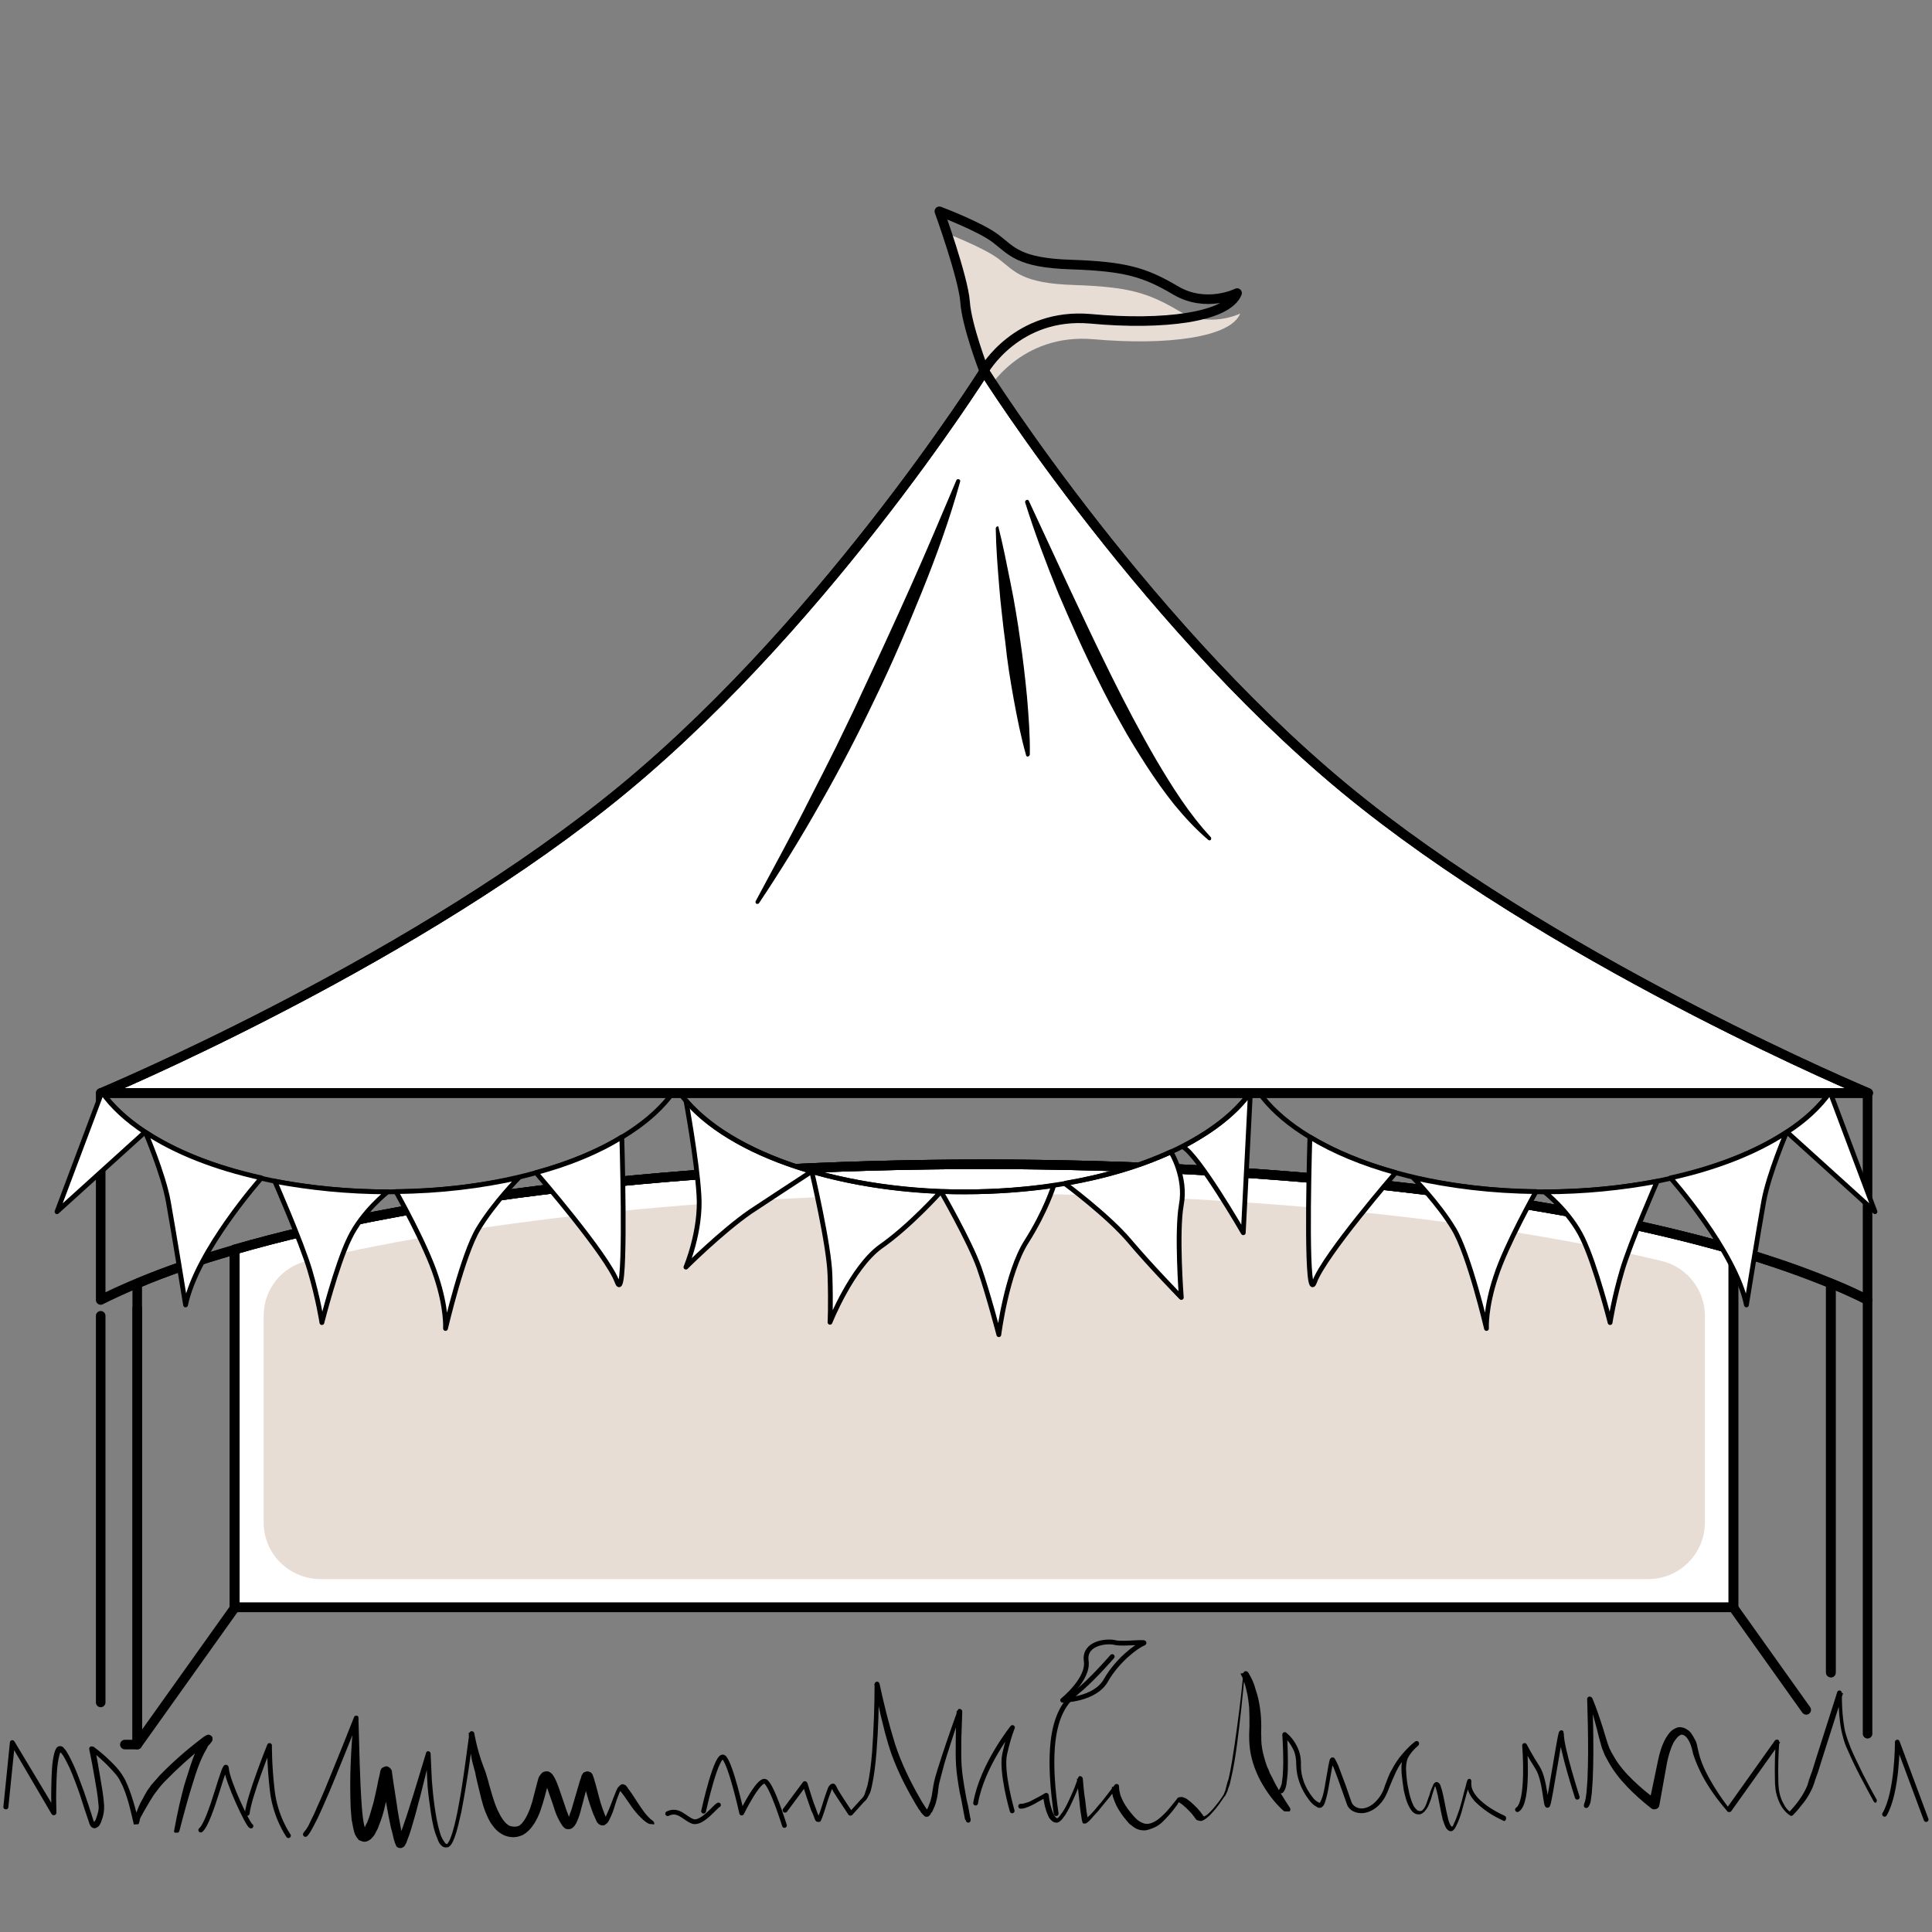 <?xml version="1.0" encoding="utf-8"?>
<!-- Generator: Adobe Illustrator 24.1.3, SVG Export Plug-In . SVG Version: 6.00 Build 0)  -->
<svg version="1.1" id="Layer_1" xmlns="http://www.w3.org/2000/svg" xmlns:xlink="http://www.w3.org/1999/xlink" x="0px" y="0px"
	 viewBox="0 0 623.6 623.6" style="enable-background:new 0 0 623.6 623.6;" xml:space="preserve">
<rect x="0" y="0" width="623.6" height="623.6" fill="#808080" stroke="none"/>
<style type="text/css">
	.st0{fill:#E8DDD4;}
	.st1{fill:#FFFFFF;stroke:#000000;stroke-width:3.086;stroke-linecap:round;stroke-linejoin:round;stroke-miterlimit:10;}
	.st2{fill:none;stroke:#000000;stroke-width:3.086;stroke-linecap:round;stroke-linejoin:round;stroke-miterlimit:10;}
	.st3{fill:none;stroke:#000000;stroke-width:1.543;stroke-linecap:round;stroke-linejoin:round;stroke-miterlimit:10;}
	.st4{fill:#FFFFFF;stroke:#000000;stroke-width:1.543;stroke-linecap:round;stroke-linejoin:round;stroke-miterlimit:10;}
</style>
<path class="st0" d="M400.3,101.2c0,0-10,5-19.9-0.9c-10-5.9-16.3-7.7-33.5-8.3c-17.2-0.5-19.4-4.5-24.4-8.3
	c-5-3.9-18.3-8.9-18.3-8.9s7.7,21.3,8.3,29.2c0.5,7.7,6.1,22.2,6.1,22.2s10.6-18.8,34.4-16.7C376.7,111.6,397.3,108.9,400.3,101.2z"
	/>
<path class="st1" d="M440.3,259.6c-68.8-54.3-122.6-139.8-122.6-139.8s-53.8,85.5-122.6,139.8c-67.7,53.6-162.5,93.2-162.5,93.2
	h285.2H603C602.8,352.7,508,313.1,440.3,259.6z"/>
<path class="st1" d="M317.6,375.8c-96.9,0-183.7,10.7-241.9,27.5v115.5h483.8V403.4C501.4,386.6,414.6,375.8,317.6,375.8z"/>
<path class="st0" d="M85.1,491.4v-66.7c0-8.5,5.8-15.8,14-17.7c58.2-13.8,136.3-21.7,218.6-21.7s160.4,7.8,218.6,21.7
	c8.3,2,14,9.4,14,17.7v66.7c0,10.1-8.2,18.3-18.3,18.3H103.4C93.2,509.6,85.1,501.5,85.1,491.4z"/>
<path class="st2" d="M440.3,259.6c-68.8-54.3-122.6-139.8-122.6-139.8s-53.8,85.5-122.6,139.8c-67.7,53.6-162.5,93.2-162.5,93.2
	h285.2H603C602.8,352.7,508,313.1,440.3,259.6z"/>
<g>
	<path d="M309.9,155.5c-3.4,12.2-7.7,24.1-12.4,35.7c-4.7,11.6-9.7,23.3-15.2,34.6c-5.4,11.3-11.2,22.5-17.5,33.5
		c-6.2,11-12.8,21.7-19.8,32.2c-0.2,0.3-0.5,0.3-0.9,0.2c-0.2-0.2-0.3-0.5-0.2-0.8l0,0c5.9-11.1,12-22.1,17.6-33.3
		c2.9-5.6,5.7-11.2,8.5-16.8c1.4-2.8,2.7-5.7,4.1-8.5c1.4-2.8,2.7-5.7,4-8.5c5.3-11.3,10.6-22.8,15.7-34.2c5.1-11.4,10-23,14.9-34.6
		l0,0c0.1-0.3,0.5-0.4,0.8-0.3C309.9,154.8,310,155.2,309.9,155.5z"/>
</g>
<g>
	<path d="M322.3,170.2c1.5,6,2.7,12.1,3.9,18.1l0.9,4.6l0.8,4.6c0.5,3,1,6.1,1.4,9.1c0.9,6.1,1.6,12.2,2.2,18.4
		c0.5,6.1,1,12.3,0.9,18.5c0,0.3-0.3,0.7-0.7,0.7c-0.3,0-0.5-0.2-0.5-0.4c-1.7-6-2.9-12.1-4-18.1c-1.1-6.1-2.1-12.2-2.7-18.3
		c-0.4-3-0.8-6.1-1.1-9.1l-0.5-4.6l-0.4-4.6c-0.5-6.1-1-12.3-1.1-18.5c0-0.3,0.2-0.7,0.7-0.7C322,169.6,322.2,169.8,322.3,170.2z"/>
</g>
<g>
	<path d="M332.1,161.7l13.1,28.2c4.4,9.4,8.8,18.7,13.4,28c4.6,9.3,9.4,18.4,14.5,27.2c5.2,8.8,10.7,17.6,17.7,25.1l0,0
		c0.2,0.2,0.2,0.7,0,0.9c-0.2,0.2-0.5,0.2-0.8,0c-4-3.4-7.6-7.3-10.9-11.3c-3.3-4.1-6.3-8.4-9.1-12.7c-2.8-4.4-5.6-8.8-8.1-13.4
		c-2.6-4.6-5-9.1-7.3-13.8c-4.7-9.3-8.9-18.8-13-28.4c-3.9-9.6-7.6-19.4-10.7-29.3c-0.1-0.3,0.1-0.7,0.4-0.8
		C331.6,161.2,332,161.4,332.1,161.7L332.1,161.7z"/>
</g>
<path class="st2" d="M317.6,375.8c125.3,0,233.6,17.9,285.2,43.8v-66.8H32.5v66.8C84,393.7,192.3,375.8,317.6,375.8z"/>
<path class="st2" d="M317.6,375.8c-96.9,0-183.7,10.7-241.9,27.5v115.5h483.8V403.4C501.4,386.6,414.6,375.8,317.6,375.8z"/>
<path class="st2" d="M44.3,414.3v148.8l31.5-44.2V403.4C64.1,406.7,53.6,410.3,44.3,414.3z"/>
<polyline class="st2" points="40.3,563.1 44.3,563.1 44.3,422.3 "/>
<line class="st2" x1="32.5" y1="424.7" x2="32.5" y2="549.5"/>
<path class="st2" d="M591,539.9V414.3c-9.3-3.8-19.7-7.5-31.5-10.9v115.5l23.5,33"/>
<path class="st2" d="M602.8,559.6v-140c-3.7-1.9-7.6-3.7-11.9-5.4v125.6"/>
<path class="st3" d="M621.7,587.3l-9.3-25c0,0,0.1,16.1-4.1,23.3"/>
<g>
	<path d="M604.8,581.5c-1.5-2.7-2.9-5.4-4.4-8.2c-1.4-2.7-2.8-5.6-4-8.4c-0.7-1.4-1.2-2.9-1.6-4.5c-0.4-1.5-0.7-3-0.9-4.7
		c-0.4-3.2-0.5-6.2-0.5-9.4l0,0l1.5,0.2l-6.5,20.4l-1.6,5.1l-0.9,2.5l-0.4,1.3c-0.2,0.4-0.3,0.9-0.5,1.3c-0.8,1.7-1.7,3.3-2.8,4.7
		s-2.2,2.8-3.5,4.1l0,0l0,0c-0.2,0.2-0.7,0.3-0.9,0.1c-2.1-1.4-3.2-3.4-3.9-5.3c-0.8-2.1-1-4.2-1-6.3c-0.1-4.1,0-8.4,0.3-12.5l0,0
		l1.4,0.5l-15.8,22.2l0,0c-0.2,0.3-0.8,0.4-1.1,0.2l-0.1-0.1c-3.2-3.7-6-7.5-8.3-11.9c-1.1-2.2-2.1-4.4-2.8-6.7l-0.4-1.7
		c-0.2-0.5-0.3-1.1-0.5-1.5c-0.4-1-1-2-1.6-2.5c-0.7-0.5-1.2-0.7-1.9-0.2c-0.7,0.4-1.3,1.3-1.9,2.2c-1,2-1.6,4.1-2.1,6.4l-2.5,13.9
		l0,0l0,0c-0.1,0.9-1,1.4-1.9,1.3c-0.2,0-0.4-0.1-0.7-0.3c-2.8-2.2-5.4-4.5-7.8-7c-2.4-2.5-4.6-5.3-6.3-8.5
		c-0.4-0.8-0.9-1.5-1.2-2.4c-0.2-0.4-0.3-0.9-0.5-1.2l-0.4-1.3c-0.5-1.7-0.9-3.3-1.3-5c-0.9-3.3-1.7-6.6-2.9-9.7l0,0l1.4-0.3
		c0.2,5.8,0.3,11.5,0.3,17.3c0,2.9-0.1,5.8-0.2,8.7c-0.1,1.4-0.2,2.9-0.3,4.4c-0.1,0.8-0.2,1.4-0.3,2.2c-0.1,0.8-0.2,1.4-0.8,2.3
		c-0.2,0.3-0.7,0.5-1.1,0.3c-0.3-0.2-0.5-0.7-0.3-1.1l0,0v-0.1c0.2-0.4,0.4-1.1,0.5-1.7c0.1-0.7,0.2-1.4,0.3-2.1
		c0.1-1.4,0.2-2.8,0.3-4.2c0.1-2.8,0.2-5.8,0.2-8.6c0-5.8-0.1-11.5-0.3-17.3c0-0.4,0.3-0.8,0.8-0.8c0.3,0,0.5,0.2,0.8,0.4l0,0
		c1.4,3.3,2.4,6.4,3.5,9.8c0.5,1.6,1,3.4,1.5,4.9l0.4,1.1c0.1,0.3,0.3,0.8,0.5,1.1c0.3,0.8,0.8,1.4,1.2,2.2c1.6,2.8,3.8,5.3,6.2,7.6
		c2.4,2.3,5,4.5,7.6,6.3l-2.5,1l0,0l2.9-13.9c0.5-2.4,1.2-4.8,2.5-7.1c0.7-1.1,1.4-2.3,2.8-3c0.7-0.4,1.6-0.7,2.5-0.4
		c0.9,0.1,1.6,0.7,2.2,1.1c1.1,1.1,1.6,2.3,2.2,3.4c0.2,0.5,0.4,1.2,0.5,1.9l0.4,1.7c0.5,2.2,1.4,4.4,2.4,6.4
		c2.1,4.1,4.7,8.1,7.6,11.8l-1.2,0.1l0,0l15.8-22.2c0.2-0.3,0.8-0.4,1.1-0.2c0.2,0.2,0.3,0.4,0.3,0.7l0,0c-0.3,4-0.4,8.3-0.3,12.3
		c0,2.1,0.2,4,0.9,5.9c0.3,0.9,0.8,1.7,1.3,2.6c0.5,0.8,1.2,1.5,2,2l-1,0.1l0,0c2.4-2.5,4.6-5.3,6-8.5c0.2-0.4,0.3-0.8,0.4-1.2
		l0.4-1.3l0.9-2.5l1.6-5.1l6.5-20.4c0.1-0.4,0.5-0.7,1-0.5c0.3,0.1,0.5,0.4,0.5,0.8l0,0c0,3,0.1,6.1,0.5,9.1c0.2,1.5,0.4,3,0.9,4.5
		c0.4,1.4,1,2.8,1.5,4.2c1.2,2.8,2.6,5.6,3.9,8.3c1.4,2.7,2.8,5.4,4.4,8.2l0,0c0.2,0.3,0.1,0.9-0.3,1.1
		C605.6,582,605,581.8,604.8,581.5z"/>
</g>
<path class="st3" d="M509.1,580.1c0,0-5.2-16.2-5.1-20.4c0.1-4.1-3.7,21.6-4.4,22.9c-0.7,1.3-0.8-8.1-3.3-12
	c-2.5-3.9-4.2-7.2-4.2-7.2s1.5,18.4-2.3,20.7"/>
<g>
	<path d="M485.3,587.7c-1.7-0.8-3.3-1.6-4.9-2.7c-1.5-1-3-2.2-4.4-3.6c-1.2-1.4-2.4-3.2-2.4-5.3c0-0.2,0-0.4,0-0.7v-0.1l0,0
		c0,0,0,0,0,0.1l0,0c0,0,0.1,0.1,0.2,0.1c0.2,0.1,0.3,0.1,0.5,0.1c0.2-0.1,0.1-0.1,0.2-0.1c0,0,0.1-0.1,0-0.1l0,0
		c-0.1,0.3-0.3,0.8-0.4,1.2l-0.8,2.6c-0.4,1.7-1,3.5-1.4,5.2c-0.5,1.7-1.1,3.5-2,5.2c-0.1,0.2-0.2,0.4-0.4,0.7
		c-0.2,0.2-0.3,0.4-0.8,0.7c-0.4,0.2-0.9,0-1.2-0.2s-0.4-0.4-0.7-0.7c-0.5-0.9-0.8-1.9-1.1-2.7c-0.4-1.7-0.8-3.6-1.1-5.3
		c-0.3-1.7-0.7-3.6-1.2-5.2c-0.1-0.2-0.1-0.3-0.2-0.4v-0.1l0,0c0,0,0.1,0,0.2,0c0,0-0.1,0.1-0.2,0.2c-0.1,0.1-0.2,0.3-0.2,0.5
		c-0.3,0.8-0.5,1.6-0.8,2.5c-0.2,0.9-0.5,1.7-0.9,2.6c-0.3,0.9-0.8,1.7-1.5,2.5c-0.3,0.3-0.9,0.8-1.4,0.9c-0.5,0.1-1.2,0-1.6-0.2
		c-1-0.5-1.5-1.4-2-2.3c-0.9-1.7-1.3-3.5-1.7-5.3c-0.3-1.9-0.5-3.6-0.7-5.4c0-0.9-0.1-1.9,0-2.8c0-0.4,0.1-1,0.2-1.4
		c0.1-0.5,0.3-1,0.5-1.4c0.9-1.7,2.1-3.2,3.5-4.5l0,0l0.9,1.2c-1.4,1-2.7,2.4-3.9,3.8c-1.2,1.4-2.2,2.9-3,4.6s-1.5,3.4-2.2,5.1
		c-0.7,1.9-1.5,3.7-2.9,5.2c-1.3,1.5-3.2,2.7-5.3,3c-1.1,0.1-2.2,0-3.3-0.5c-1-0.5-1.9-1.4-2.2-2.5c-1.3-3.6-2.5-7.2-3.9-10.8
		c-0.3-0.9-0.8-1.7-1.1-2.5c0-0.1-0.1-0.2-0.1-0.2l-0.1-0.1c0.1,0.1,0.1,0.1,0.3,0.2c0.2,0.1,0.5,0,0.5-0.1c0.2-0.1,0.1-0.1,0.1-0.1
		v0.1c0,0.1-0.1,0.2-0.1,0.3c-0.1,0.4-0.2,0.9-0.3,1.3l-1,5.7c-0.3,1.9-0.7,3.8-1.3,5.7c-0.2,0.4-0.3,1-0.9,1.5
		c-0.1,0.1-0.3,0.3-0.7,0.3c-0.1,0-0.3,0-0.4,0c-0.2,0-0.2,0-0.3-0.1c-0.1,0-0.3-0.1-0.4-0.2l-0.3-0.2c-1-0.5-1.6-1.3-2.3-2.2
		c-2.4-3.2-3.9-7-4-11c0-1.9-0.2-3.6-1-5.2s-1.9-3.2-3.2-4.2l1.2-0.7c0.2,3,0.3,6.2,0.3,9.3c0,1.5,0,3-0.2,4.7
		c-0.1,0.8-0.2,1.5-0.3,2.4c-0.2,0.8-0.3,1.6-1.1,2.5c-0.3,0.3-0.8,0.3-1.1,0.1c-0.3-0.3-0.3-0.8-0.1-1.1l0,0l0.1-0.1
		c0.2-0.3,0.5-1,0.7-1.7c0.1-0.7,0.2-1.4,0.3-2.2c0.1-1.5,0.2-3,0.2-4.6c0-3-0.1-6.1-0.3-9.1l0,0c0-0.4,0.3-0.8,0.7-0.8
		c0.2,0,0.4,0,0.5,0.1c1.6,1.3,2.8,2.9,3.7,4.8c0.9,1.9,1.2,3.9,1.1,5.9c0,3.6,1.4,7.2,3.7,10.1c0.5,0.7,1.2,1.4,1.9,1.7l0.2,0.1
		l0.2,0.1h0.1H426c-0.1,0-0.1,0,0,0c0.1-0.1,0.3-0.5,0.5-1c0.7-1.6,1-3.6,1.3-5.4l1-5.7c0.1-0.4,0.2-1,0.3-1.4
		c0-0.1,0.1-0.2,0.1-0.4c0-0.1,0.1-0.1,0.1-0.2c0.1-0.1,0.1-0.2,0.3-0.4c0.1-0.1,0.5-0.2,0.8-0.1c0.3,0.1,0.3,0.2,0.4,0.3l0.1,0.2
		c0.1,0.1,0.1,0.2,0.2,0.3c0.4,0.9,0.9,1.7,1.2,2.7c1.4,3.6,2.7,7.2,3.9,10.8c0.5,1.5,2.2,2.3,3.8,2.1c1.6-0.2,3.2-1.2,4.4-2.6
		c1.2-1.3,2.1-2.9,2.6-4.7c0.7-1.7,1.3-3.7,2.3-5.3c0.9-1.7,2-3.4,3.3-4.9c1.3-1.5,2.6-2.9,4.2-4.1c0.3-0.2,0.9-0.2,1.1,0.2
		c0.2,0.3,0.2,0.8-0.1,1.1l0,0l0,0c-1.3,1.1-2.5,2.4-3.3,3.9c-0.2,0.3-0.3,0.8-0.4,1.1c-0.1,0.3-0.1,0.8-0.2,1.2
		c-0.1,0.9-0.1,1.7,0,2.6c0.1,1.7,0.3,3.6,0.7,5.3c0.3,1.7,0.8,3.5,1.5,5c0.3,0.8,0.9,1.4,1.5,1.9c0.7,0.3,1.3,0.2,1.7-0.3
		c0.5-0.5,0.9-1.3,1.2-2.2c0.3-0.8,0.5-1.6,0.9-2.5c0.2-0.9,0.5-1.7,0.9-2.6c0.1-0.2,0.2-0.4,0.3-0.7c0.1-0.2,0.2-0.5,0.7-0.8
		c0.1-0.1,0.3-0.1,0.4-0.1c0.1,0,0.3,0,0.4,0.1c0.1,0.1,0.2,0.1,0.3,0.2c0.1,0.1,0.1,0.1,0.2,0.2c0.2,0.2,0.3,0.5,0.4,0.8
		c0.7,1.9,0.9,3.6,1.3,5.3c0.3,1.7,0.7,3.6,1.1,5.2c0.2,0.9,0.5,1.7,0.9,2.3c0.1,0.1,0.2,0.2,0.3,0.3c0.1,0,0.1,0,0.1,0
		c0.1,0,0.4-0.4,0.5-0.8c0.8-1.5,1.3-3.3,1.9-4.9c0.5-1.7,1-3.5,1.4-5.2l0.7-2.6c0.1-0.4,0.2-0.9,0.4-1.4c0-0.1,0.1-0.1,0.1-0.2
		c0,0,0-0.1,0.1-0.1c0.1-0.1,0-0.1,0.3-0.2c0.2-0.1,0.4,0,0.5,0.1c0.1,0,0.2,0.1,0.2,0.2v0.1c0.1,0.1,0.1,0.2,0.1,0.2
		c0,0.1,0,0.1,0,0.1c0,0.1,0,0.1,0,0.2c0,0.2,0,0.5,0,0.8c0,1.6,0.9,3,2.1,4.4c2.4,2.5,5.6,4.4,8.7,5.8l0,0c0.4,0.2,0.5,0.7,0.4,1
		C486,587.7,485.6,587.9,485.3,587.7L485.3,587.7z"/>
</g>
<g>
	<path d="M414.3,584.5c-3-2.7-5.4-6-7.4-9.6c-1.9-3.6-3.3-7.6-3.6-11.8c-0.1-1.1-0.1-2.1-0.1-3.2c0-1.1,0.1-2,0.1-2.9
		c0-2,0-3.8-0.1-5.8c-0.2-2-0.4-3.8-0.9-5.7c-0.4-1.9-1-3.7-1.9-5.3l1.4-0.3l0,0c-0.7,7.6-1.5,15.4-2.5,23c-0.5,3.8-1.1,7.6-2,11.4
		c-0.2,1-0.4,1.9-0.8,2.8c-0.2,0.4-0.2,1-0.5,1.4c-0.2,0.4-0.4,1.1-0.8,1.4c-1.1,1.6-2.2,3.3-3.5,4.7c-0.7,0.8-1.3,1.5-2.2,2.2
		c-0.4,0.3-0.9,0.7-1.6,0.9c-0.2,0.1-0.4,0.1-0.7,0c-0.2,0-0.5-0.1-0.8-0.2c-0.4-0.2-0.8-0.8-0.8-0.9c-1-1.4-2.4-2.8-3.7-3.9
		c-0.3-0.3-0.7-0.5-1.1-0.8c-0.2-0.1-0.3-0.2-0.4-0.2c-0.1-0.1-0.2,0,0-0.1c0.1,0,0.2-0.1,0.2-0.1l-0.2,0.3l-0.4,0.7l-0.9,1.2
		c-1.2,1.6-2.5,3-4,4.5c-0.8,0.7-1.6,1.3-2.6,1.7c-1,0.4-2.1,0.9-3.2,0.9c-1.2,0-2.3-0.3-3.3-1c-0.4-0.3-0.9-0.7-1.3-1
		c-0.4-0.3-0.7-0.8-1-1.1c-1.3-1.5-2.5-3.2-3.4-5c-0.4-0.9-0.8-1.9-1.1-2.8c-0.2-1-0.4-2-0.3-3.2l0,0l1.4,0.5
		c-1.4,2-2.9,3.8-4.5,5.7c-0.8,1-1.5,1.9-2.3,2.7c-0.9,0.9-1.5,1.9-2.6,2.7c-0.1,0.1-0.2,0.1-0.3,0.2c-0.1,0-0.2,0.1-0.5,0.1
		c-0.1,0-0.2,0-0.3,0s-0.2-0.1-0.3-0.2c-0.1-0.1-0.1-0.1-0.1-0.2v-0.1c-0.1-0.1-0.1-0.2-0.1-0.3c-0.1-0.3-0.2-0.7-0.2-1
		c-0.1-0.7-0.2-1.2-0.3-1.9c-0.2-1.2-0.3-2.4-0.4-3.6c-0.3-2.4-0.5-4.8-0.8-7.2l1.5,0.2c-0.8,2-1.5,3.9-2.4,5.9
		c-0.9,2-1.7,3.8-2.9,5.7c-0.3,0.4-0.7,0.9-1,1.3c-0.4,0.4-0.8,1-1.7,1.1c-1.1,0-1.5-0.5-2-1s-0.7-1-0.9-1.5
		c-0.9-2.1-1.3-4.1-1.5-6.3l1.2,0.5c-1.3,0.8-2.6,1.4-3.9,2.2c-0.7,0.3-1.3,0.7-2.1,1c-0.3,0.1-0.8,0.3-1.1,0.4
		c-0.4,0.1-0.8,0.2-1.4,0.2c-0.4,0-0.8-0.4-0.7-0.9c0-0.4,0.3-0.7,0.8-0.7h0.2c0.1,0,0.4,0,0.8-0.1c0.3-0.1,0.7-0.2,1-0.3
		c0.7-0.2,1.3-0.5,2-0.9c1.3-0.7,2.6-1.3,3.8-2.1c0.3-0.2,0.9-0.1,1.1,0.3c0,0.1,0.1,0.2,0.1,0.3l0,0c0.2,2,0.7,4,1.4,5.8
		c0.2,0.4,0.4,0.9,0.7,1.2c0.1,0.2,0.3,0.2,0.4,0.4c0.1,0,0.3,0.1,0.2,0.1c0.1,0,0.4-0.2,0.8-0.7c0.3-0.3,0.5-0.8,0.9-1.2
		c1.1-1.6,2-3.6,2.8-5.4c0.9-1.9,1.6-3.8,2.3-5.8c0.1-0.4,0.5-0.7,1-0.4c0.3,0.1,0.4,0.3,0.5,0.7c0.2,2.4,0.4,4.8,0.8,7.1
		c0.1,1.2,0.3,2.4,0.4,3.5c0.1,0.5,0.2,1.2,0.3,1.7c0,0.3,0.1,0.5,0.2,0.8l0,0l0,0c0,0,0,0-0.1-0.1c-0.1-0.1-0.1-0.1-0.2-0.1
		c-0.1,0-0.2,0-0.2,0c-0.2,0-0.1,0-0.1,0l0.1-0.1c0.8-0.7,1.6-1.5,2.4-2.4c0.8-0.9,1.5-1.9,2.3-2.7c1.5-1.9,2.9-3.7,4.4-5.7
		c0.2-0.3,0.8-0.4,1.1-0.1c0.2,0.1,0.3,0.3,0.3,0.7v0.1l0,0c0,0.8,0.2,1.7,0.4,2.5c0.3,0.9,0.7,1.7,1.1,2.5c0.9,1.6,2,3,3.3,4.5
		c0.7,0.7,1.2,1.3,2,1.7c0.7,0.4,1.4,0.7,2.2,0.7c1.5,0,3.2-1,4.5-2.2c1.4-1.2,2.6-2.6,3.7-4l0.9-1.1l0.4-0.5l0.2-0.3
		c0.1-0.2,0.4-0.5,0.8-0.5c0.7-0.2,1.1,0,1.4,0.1c0.3,0.1,0.5,0.2,0.9,0.4c0.4,0.3,0.9,0.7,1.3,1c1.5,1.3,2.9,2.7,4.1,4.5
		c0.2,0.3,0.2,0.2,0.1,0.2h-0.1c0,0,0,0,0.1,0c0.2,0,0.5-0.2,0.9-0.4c0.7-0.5,1.3-1.2,2-1.9c1.2-1.4,2.4-2.9,3.4-4.5l0.2-0.3
		l0.1-0.3l0.2-0.5c0.2-0.3,0.3-0.9,0.4-1.3c0.3-0.9,0.4-1.9,0.8-2.7c0.9-3.7,1.4-7.5,2-11.3c1.1-7.6,2.1-15.2,2.8-22.9l0,0
		c0-0.4,0.3-0.8,0.8-0.8c0.2,0,0.4,0.1,0.7,0.3l0,0c1.2,1.9,2,3.7,2.5,5.7c0.7,2,1.1,3.9,1.4,6c0.3,2,0.4,4,0.4,6.1
		c0,1-0.1,2.1,0,2.9c0,0.9,0,1.9,0.1,2.7c0.2,1.9,0.7,3.7,1.2,5.4c0.3,0.9,0.5,1.7,1,2.6l0.5,1.3l0.7,1.3c1.6,3.4,3.7,6.7,5.8,9.9
		l0,0c0.2,0.3,0.1,0.9-0.2,1.1C414.9,584.7,414.5,584.7,414.3,584.5z"/>
</g>
<path class="st3" d="M326.7,584.5c0,0-3.7-12.7-2.4-18.4c1.3-5.8,2.5-8.5,2.5-8.5s-9.8,12.2-11.9,24.4"/>
<g>
	<path d="M311.5,587.3l-0.4-2l-0.4-2.2c-0.3-1.4-0.5-2.9-0.9-4.4c-0.5-2.9-1-5.9-1.2-8.8c-0.2-3-0.1-5.9-0.1-8.9
		c0-2.9,0.1-5.9,0.3-8.8l1.5,0.3l0,0c-1.1,3.2-2.2,6.3-3.2,9.5c-1,3.2-2.1,6.3-2.9,9.6c-0.4,1.6-0.9,3.2-1.2,4.8
		c-0.1,0.8-0.2,1.6-0.3,2.5s-0.3,1.7-0.5,2.5c-0.2,0.9-0.5,1.6-0.9,2.5c-0.2,0.4-0.3,0.9-0.7,1.2c-0.1,0.2-0.2,0.4-0.4,0.7
		c0,0-0.1,0.1-0.2,0.2c-0.1,0.1-0.1,0.1-0.2,0.2c-0.1,0-0.1,0.1-0.2,0.1c-0.1,0,0,0.1-0.4,0.1c-0.1,0-0.3,0-0.4,0
		c-0.1,0-0.2-0.1-0.2-0.1l-0.2-0.1c-0.3-0.3-0.4-0.4-0.7-0.7c-0.1-0.2-0.3-0.3-0.4-0.5c-0.2-0.3-0.5-0.8-0.8-1.1
		c-0.4-0.8-0.9-1.4-1.3-2.2c-1.7-2.9-3.3-5.9-4.7-8.9c-1.4-3-2.7-6.2-3.7-9.5c-1.9-6.4-3.4-13.1-4.6-19.7l0,0l1.5-0.1
		c0,7.4-0.2,14.7-0.8,22.1c-0.3,3.7-0.7,7.4-1.5,11c-0.2,0.9-0.4,1.9-0.9,2.7c-0.2,0.4-0.4,0.9-0.7,1.3c-0.3,0.5-0.7,0.8-1,1.1
		l-3.7,4.1c-0.3,0.3-0.8,0.3-1.1,0.1l-0.1-0.1c-1.6-2.5-3.3-4.9-4.9-7.5l-0.5-1l-0.1-0.2c0-0.1-0.1-0.2-0.1-0.2l0,0l0.1,0.1
		c0,0,0.1,0.1,0.2,0.1c0.1,0,0.1,0,0.2,0c0.1-0.1,0,0-0.1,0.1s-0.1,0.2-0.2,0.4c-0.1,0.3-0.3,0.7-0.4,1c-0.5,1.3-1,2.7-1.4,4.1
		c-0.4,1.4-0.9,2.8-1.4,4.2c-0.1,0.2-0.2,0.3-0.3,0.7c0,0.1-0.1,0.1-0.1,0.2l-0.1,0.1c0,0-0.1,0.1-0.2,0.1c-0.2,0.1-0.5,0.1-0.9,0
		c-0.1,0-0.1-0.1-0.2-0.1c-0.1,0,0,0-0.1-0.1l-0.1-0.1c-0.1-0.1-0.2-0.2-0.2-0.3l-0.1-0.3c-0.1-0.2-0.2-0.3-0.2-0.5
		c-0.3-0.8-0.5-1.4-0.9-2.1c-1-2.8-2-5.7-2.8-8.5l1.3,0.2l-6.4,8.6c-0.2,0.3-0.8,0.4-1.1,0.1c-0.3-0.3-0.4-0.8-0.1-1.1l6.4-8.6
		c0.2-0.3,0.8-0.4,1.1-0.1c0.1,0.1,0.2,0.2,0.3,0.4c0.9,2.8,1.7,5.7,2.8,8.4c0.2,0.7,0.5,1.4,0.8,2.1c0.1,0.2,0.1,0.3,0.2,0.4
		l0.1,0.2c0,0.1,0,0.1,0.1,0.1l0,0l0,0l-0.1-0.1c-0.2-0.1-0.4-0.1-0.5,0c-0.1,0.1-0.1,0.1-0.1,0.1l0,0l0,0c0-0.1,0.1-0.2,0.2-0.3
		c0.5-1.3,1-2.7,1.4-4.1c0.4-1.4,0.9-2.8,1.4-4.2c0.1-0.3,0.3-0.8,0.4-1.1c0.1-0.2,0.2-0.3,0.3-0.5c0.2-0.2,0.2-0.4,0.8-0.7
		c0.2-0.1,0.8-0.1,0.9,0c0.1,0.1,0.2,0.2,0.3,0.2l0.1,0.2c0.1,0.2,0.1,0.2,0.2,0.3l0.1,0.2l0.5,1c1.5,2.5,3.2,5,4.8,7.4l-1.2-0.1
		l3.7-4.1c0.3-0.3,0.7-0.7,0.9-1c0.2-0.3,0.4-0.7,0.5-1.1c0.3-0.8,0.5-1.6,0.8-2.5c0.8-3.5,1.2-7.2,1.5-10.8
		c0.5-7.3,0.8-14.6,0.8-21.9c0-0.4,0.3-0.8,0.8-0.8c0.3,0,0.7,0.2,0.8,0.7l0,0l0,0c1.4,6.5,3,13,5,19.4c2,6.2,5,12.3,8.3,18
		c0.4,0.8,0.9,1.4,1.3,2.1c0.2,0.3,0.4,0.7,0.7,1c0.1,0.1,0.2,0.3,0.3,0.4s0.2,0.3,0.2,0.2l0,0c0,0-0.1,0-0.2-0.1
		c-0.1,0-0.2,0-0.3,0c-0.3,0.1-0.2,0-0.2,0.1h-0.1l0,0l0,0c0.1-0.1,0.2-0.2,0.2-0.3c0.2-0.3,0.3-0.7,0.5-1c0.3-0.7,0.5-1.4,0.8-2.2
		c0.2-0.8,0.4-1.5,0.5-2.4l0.4-2.5c0.3-1.7,0.8-3.4,1.3-5c2-6.4,4.2-12.7,6.5-19.1l0,0c0.1-0.4,0.5-0.7,1-0.4
		c0.3,0.1,0.5,0.4,0.5,0.8c-0.1,2.9-0.2,5.9-0.3,8.8c0,2.9-0.1,5.9,0.1,8.7c0.2,2.9,0.7,5.8,1.2,8.6c0.2,1.4,0.5,2.8,0.9,4.4
		l0.4,2.2l0.2,1.1l0.1,0.5l0.1,0.3c0,0.1,0,0.3,0,0.4c0,0.4-0.3,0.8-0.7,0.8c-0.4,0-0.8-0.2-0.8-0.7L311.5,587.3z"/>
</g>
<path class="st3" d="M253.2,589.2c0,0-4.1-13.2-6.2-14.2c-2.1-1-7.6,10.2-7.6,10.2s-3.4-15.5-5.7-17.9c-2.3-2.4-6.6,17.3-6.6,17.3"
	/>
<path class="st3" d="M231.9,582.6c-1,0.4-5.4,6.3-8.3,5.3c-2.7-1-4.6-4.2-8.1-2.5"/>
<g>
	<path d="M209.5,588.7c-1.6-0.8-2.6-2-3.6-3c-1-1.1-1.9-2.3-2.7-3.5c-0.9-1.2-1.6-2.4-2.5-3.5c-0.2-0.3-0.4-0.5-0.7-0.8
		c-0.1-0.1-0.2-0.2-0.3-0.3c-0.1-0.1,0,0.1,0.2,0.1c0.1,0,0.2,0.1,0.3,0c0.1,0,0.1,0,0.2,0h0.1l0,0l0,0c0,0,0,0-0.1,0.1
		s-0.1,0.2-0.2,0.3c-0.1,0.2-0.3,0.5-0.4,0.9c-0.5,1.2-1,2.6-1.4,4c-0.4,1.4-0.9,2.7-1.6,4.1c-0.2,0.3-0.3,0.8-0.7,1.2
		c-0.1,0.1-0.2,0.2-0.3,0.3s-0.3,0.2-0.4,0.3c-0.1,0.1-0.2,0.1-0.3,0.2c-0.1,0.1-0.3,0.1-0.4,0.1c-0.4,0-0.8,0-1-0.2
		c-0.2-0.1-0.4-0.2-0.5-0.3s-0.2-0.2-0.3-0.3c-0.2-0.2-0.3-0.4-0.4-0.7c-0.2-0.4-0.4-0.8-0.5-1.1c-0.7-1.4-1.1-2.8-1.6-4.2
		c-0.9-2.7-1.6-5.7-2.5-8.3l-0.1-0.4c0,0-0.1-0.2,0,0c0.1,0.1,0.1,0.3,0.7,0.5c0.2,0.1,0.7,0.2,0.9,0.1c0.2,0,0.4-0.1,0.5-0.2
		c0.1,0,0.1-0.1,0.2-0.2c0,0,0,0,0.1-0.1l0,0v0.1c0,0.1-0.1,0.2-0.1,0.4c-0.2,0.5-0.4,1.3-0.5,2l-1.1,4.1c-0.3,1.4-0.8,2.8-1.1,4.2
		c-0.2,0.8-0.4,1.4-0.7,2.2c-0.3,0.8-0.5,1.4-1.1,2.3c-0.1,0.2-0.3,0.4-0.7,0.8c-0.1,0.1-0.2,0.1-0.3,0.2c-0.1,0.1-0.3,0.2-0.4,0.2
		c-0.3,0.1-1,0.2-1.5,0c-0.1,0-0.2-0.1-0.3-0.1c-0.1,0-0.1-0.1-0.1-0.1l-0.2-0.2c-0.1-0.1-0.3-0.2-0.4-0.4c-0.2-0.2-0.3-0.4-0.5-0.7
		c-0.5-0.8-0.9-1.5-1.2-2.2c-0.7-1.4-1.1-2.8-1.5-4.1l-1.4-4c-0.4-1.3-1-2.7-1.5-3.7l-0.2-0.3c-0.1-0.1-0.1-0.1-0.1-0.2
		c0,0,0-0.1,0,0c0.1,0.1,0.1,0.1,0.2,0.2c0.2,0.1,0.8,0.3,1.2,0.2c0.2,0,0.4-0.2,0.4-0.2l0.1-0.1l0.1-0.1c0.1-0.1,0.1-0.1,0.1-0.1
		s-0.1,0.3-0.2,0.7c-0.1,0.3-0.2,0.7-0.3,1l-1.1,4.1c-0.8,2.8-1.6,5.8-3.3,8.5c-0.9,1.4-2,2.8-3.8,3.8c-0.9,0.4-2,0.7-2.9,0.7
		c-1,0-2-0.2-2.8-0.5c-1.9-0.8-3.2-2.1-4.1-3.4c-1-1.3-1.6-2.8-2.2-4.2c-1.1-2.8-1.7-5.8-2.4-8.6c-0.3-1.4-0.7-2.8-0.9-4.1
		c-0.3-1.3-0.8-2.8-1.1-4.2c-0.5-2.9-1-5.8-1-8.7l0,0h1.5c-0.7,5.8-1.4,11.4-2.4,17.1c-0.4,2.8-1,5.7-1.5,8.5
		c-0.7,2.8-1.2,5.7-2.3,8.5c-0.3,0.7-0.5,1.4-1.1,2.1c-0.1,0.2-0.3,0.3-0.5,0.5c-0.1,0.1-0.2,0.2-0.4,0.2c-0.2,0.1-0.3,0.1-0.4,0.1
		c-0.7,0.1-1.2-0.2-1.5-0.4c-0.8-0.7-1.1-1.3-1.4-2.1c-0.3-0.7-0.5-1.4-0.8-2.1c-0.9-2.8-1.3-5.7-1.7-8.6c-0.4-2.8-0.8-5.8-0.9-8.6
		l-0.4-8.6l0,0l1.5,0.1c-1.1,4.7-2.2,9.4-3.4,14c-0.7,2.3-1.2,4.7-1.9,7c-0.7,2.4-1.3,4.7-2.3,7.1c-0.1,0.3-0.2,0.7-0.4,1
		c-0.1,0.2-0.2,0.3-0.4,0.7c0,0.1-0.2,0.2-0.3,0.3c0,0-0.2,0.1-0.3,0.2c-0.2,0.1-0.2,0.1-0.5,0.2c-0.3,0-0.7,0-0.9-0.1
		c-0.2-0.1-0.4-0.2-0.5-0.3s-0.1-0.1-0.2-0.2l0,0v-0.1c-0.1-0.2-0.2-0.4-0.3-0.7l-0.2-0.5c-0.1-0.3-0.2-0.7-0.3-1
		c-0.3-1.2-0.5-2.4-0.9-3.6c-0.5-2.4-1-4.8-1.4-7.2c-0.4-2.4-0.9-4.8-1.2-7.2l-0.5-3.6v-0.1l0,0v0.1v0.1c0.1,0.4,0.8,1.1,1.2,1.2
		c0.7,0.4,2.2-0.7,2-0.7c0-0.1,0.1-0.1,0.1-0.2l0.1-0.2c0-0.1,0,0,0,0l-0.1,0.3l-0.2,0.9l-0.3,1.7c-0.4,2.4-1,4.8-1.5,7.2
		c-0.5,2.4-1.2,4.8-2.2,7.2c-0.2,0.7-0.5,1.2-0.9,1.9c-0.3,0.7-0.7,1.3-1.4,2c-0.3,0.3-0.9,0.8-1.7,1c-0.4,0.1-0.9,0.1-1.4-0.1
		c-0.3-0.1-0.5-0.2-0.8-0.3s-0.3-0.2-0.4-0.4c-0.5-0.5-0.7-1-0.9-1.3c-0.2-0.4-0.3-0.8-0.4-1.1c-0.4-1.4-0.5-2.6-0.8-3.8
		c-0.1-1.2-0.2-2.5-0.3-3.7c-0.2-4.9-0.2-9.8,0-14.6c0.2-4.8,0.5-9.7,1.1-14.5l0,0l1.5,0.3c-2.5,6.3-5,12.6-7.6,18.9
		c-1.3,3.2-2.6,6.3-4,9.4c-0.7,1.5-1.4,3.2-2.2,4.7c-0.4,0.8-0.8,1.5-1.2,2.3l-0.7,1.2c-0.2,0.3-0.5,0.8-0.9,1.2
		c-0.2,0.3-0.8,0.4-1.1,0.1c-0.3-0.2-0.4-0.7-0.2-1l0.2-0.3c0.2-0.3,0.4-0.5,0.7-0.9l0.7-1.1l1.1-2.3c0.8-1.5,1.4-3,2.1-4.6
		c1.4-3,2.7-6.2,4-9.4c2.6-6.3,5.1-12.6,7.6-18.9c0.1-0.4,0.7-0.5,1-0.4c0.3,0.1,0.5,0.4,0.4,0.8l0,0l0,0c0.3,9.6,0.4,19.3,1.1,28.7
		c0.2,2.3,0.4,4.8,1,6.7c0.1,0.2,0.1,0.4,0.2,0.7c0.1,0.2,0.2,0.2,0.1,0.2c0,0,0,0-0.1-0.1c-0.1,0-0.2-0.1-0.3-0.1
		c-0.2-0.1-0.3,0-0.4,0c-0.2,0.1-0.2,0.1-0.2,0c0.1-0.1,0.4-0.5,0.7-1c0.2-0.4,0.4-1,0.7-1.4c0.9-2.1,1.4-4.4,2.1-6.6
		c0.5-2.3,1.1-4.7,1.5-7l0.4-1.7l0.2-1c0-0.2,0.1-0.3,0.1-0.5l0.1-0.2c0-0.1,0,0,0.1-0.2c0-0.1,0.1-0.2,0.1-0.2
		c-0.2,0,1.3-1.1,2-0.7c0.5,0.1,1.2,0.8,1.3,1.2l0.1,0.2v0.2l0,0v0.1l0.5,3.5l1.1,7.1c0.3,2.4,0.8,4.8,1.2,7.1
		c0.2,1.2,0.4,2.4,0.8,3.5c0.1,0.3,0.1,0.5,0.2,0.8l0.1,0.3v0.1l0,0l0,0c0-0.1-0.1-0.1-0.2-0.2c-0.1-0.1-0.2-0.2-0.4-0.3
		s-0.5-0.1-0.8-0.1c-0.2,0-0.2,0.1-0.4,0.1c-0.1,0.1-0.2,0.1-0.2,0.1l-0.1,0.1c0,0,0,0,0.1-0.1c0.1-0.2,0.2-0.4,0.3-0.7
		c0.9-2.1,1.6-4.4,2.4-6.6l2.2-6.9l4.2-13.8v-0.1c0.1-0.4,0.5-0.7,1-0.5c0.3,0.1,0.5,0.4,0.5,0.8l0,0l0.4,8.6
		c0.2,2.8,0.5,5.7,0.9,8.5c0.4,2.8,0.9,5.7,1.7,8.3c0.2,0.7,0.4,1.3,0.8,2c0.3,0.5,0.7,1.2,1,1.5c0.2,0.1,0.3,0.2,0.4,0.2
		c0.1,0,0,0,0.1,0c0.1-0.1,0.1-0.1,0.2-0.2c0.3-0.4,0.7-1.1,0.9-1.7c1-2.6,1.6-5.4,2.2-8.2c0.5-2.8,1.1-5.7,1.5-8.5
		c0.9-5.7,1.6-11.3,2.4-17.1c0-0.4,0.4-0.8,0.9-0.7c0.3,0,0.7,0.3,0.7,0.7l0,0c0.5,2.7,1.2,5.6,2.1,8.3l0.7,2l0.8,2.1
		c0.4,1.4,0.9,2.8,1.2,4.2c0.8,2.7,1.5,5.4,2.6,7.9c1.1,2.4,2.5,4.8,4.2,5.4c0.4,0.1,0.9,0.2,1.4,0.2c0.4,0,0.9-0.1,1.2-0.2
		c0.8-0.3,1.5-1.2,2.2-2.3c1.3-2.2,2.2-4.8,2.8-7.5l1.1-4.2c0.1-0.3,0.2-0.8,0.3-1.1c0.1-0.4,0.2-0.8,0.7-1.4
		c0.1-0.1,0.2-0.3,0.4-0.5l0.1-0.1c0.1-0.1,0.1-0.1,0.2-0.2c0.1-0.1,0.4-0.2,0.8-0.3c0.7-0.2,1.4,0,1.7,0.3c0.2,0.1,0.3,0.2,0.4,0.3
		c0.1,0.1,0.1,0.1,0.2,0.2c0.2,0.2,0.3,0.4,0.5,0.7l0.3,0.5c0.8,1.5,1.2,2.8,1.7,4.2l1.4,4.1c0.4,1.3,0.9,2.7,1.4,3.9
		c0.2,0.5,0.5,1.2,0.8,1.6c0,0.1,0.1,0.2,0.1,0.2l0,0l0,0l0,0c-0.1,0-0.1-0.1-0.2-0.1c-0.3-0.1-0.8-0.1-1,0c-0.1,0-0.2,0.1-0.2,0.1
		l-0.1,0.1c-0.1,0.1,0,0,0,0c0.2-0.3,0.5-1,0.8-1.6c0.2-0.7,0.4-1.3,0.7-2c0.4-1.3,0.8-2.7,1.2-4.1l1.2-4.1c0.2-0.8,0.4-1.4,0.7-2.2
		c0.1-0.2,0.1-0.4,0.2-0.7c0-0.1,0.1-0.2,0.2-0.4c0.1-0.1,0.1-0.1,0.2-0.3l0.1-0.2c0.1-0.1,0.2-0.2,0.3-0.2c0.1-0.1,0.4-0.2,0.7-0.3
		c0.3-0.1,0.9,0,1.1,0.1c0.7,0.3,0.7,0.5,0.9,0.8c0.2,0.3,0.1,0.3,0.2,0.5l0.2,0.5c0.9,2.8,1.5,5.6,2.3,8.3c0.4,1.3,0.9,2.7,1.4,3.9
		c0.1,0.3,0.2,0.5,0.4,0.8c0.1,0.1,0.1,0.2,0.2,0.3l0,0c0,0,0,0-0.1-0.1s-0.2-0.1-0.4-0.1c-0.1,0-0.2,0-0.2,0.1c0,0-0.1,0-0.1,0.1
		l0,0l0.1-0.1c0.1-0.1,0.3-0.4,0.4-0.7c0.5-1.1,1.1-2.5,1.6-3.8c0.5-1.3,1-2.7,1.6-4.1c0.1-0.3,0.3-0.7,0.5-1.1
		c0.1-0.2,0.2-0.3,0.4-0.5c0.1-0.1,0.2-0.2,0.3-0.3s0.1-0.1,0.2-0.2l0.1-0.1c0.1,0,0.1-0.1,0.2-0.1c0.1,0,0.2-0.1,0.4-0.1
		s0.4,0,0.5,0.1c0.3,0.1,0.7,0.3,0.7,0.4c0.1,0.2,0.3,0.3,0.4,0.5c0.2,0.3,0.4,0.7,0.7,1c0.9,1.2,1.6,2.4,2.4,3.6
		c0.8,1.2,1.6,2.4,2.4,3.5c0.9,1.1,1.9,2.2,2.7,2.7l0.1,0.1c0.3,0.2,0.5,0.7,0.3,1.1C210.4,588.7,209.9,588.8,209.5,588.7z"/>
</g>
<path class="st3" d="M93.1,592.5c0,0-4.2-5.9-5.2-14.4c-1-8.5-0.9-14.7-0.9-14.7s-6.5,16-7.2,21.9"/>
<path class="st3" d="M81,589.4c-0.9-0.2-7.6-14.4-7.9-18.5c-0.3-4.1-5,17.1-8.3,19.8"/>
<g>
	<path d="M56.2,590.9c0.5-2.8,1.1-5.7,1.7-8.4c0.7-2.8,1.3-5.6,2.2-8.3c0.9-2.7,1.7-5.6,2.8-8.2c0.3-0.7,0.5-1.3,1-2l0.5-1
		c0.2-0.3,0.4-0.7,0.7-1l0.3-0.4l0.3-0.3c0.1-0.1,0.2-0.2,0.2-0.3l0,0c0,0,0,0-0.1,0.2c0,0.1,0,0.1,0,0.2c0,0,0,0.1,0,0.2
		c0,0.1,0.1,0.3,0.2,0.4c0.2,0.3,0.4,0.4,0.7,0.4c0.2,0.1,0.5,0.1,0.5,0.1c0.1,0,0.2,0,0.2,0s0.1,0,0,0c-0.1,0.1-0.4,0.3-0.7,0.4
		l-0.9,0.7c-4.4,3.5-8.6,7.3-12.5,11.3c-1,1-1.9,2.1-2.7,3.2c-0.9,1.1-1.5,2.1-2.3,3.4c-0.7,1.2-1.4,2.4-2.1,3.6
		c-0.3,0.7-0.7,1.2-1,1.9L45,588l-0.3,0.8l0,0l-1.5,0.1c-0.5-2.3-1.1-4.7-1.7-7c-0.7-2.3-1.4-4.6-2.5-6.6c-0.5-1.1-1.1-2-1.9-2.9
		c-0.8-0.9-1.5-1.7-2.4-2.6c-1.6-1.6-3.5-3.3-5.3-4.7l1.2-0.8c0.7,3,1.2,6.1,1.7,9.1c0.5,3,1.1,6.1,1.3,9.3c0.1,1.6-0.2,3.4-0.8,4.9
		c-0.1,0.4-0.3,0.8-0.5,1.2c-0.2,0.3-0.4,0.8-1.1,1.1c-0.1,0.1-0.3,0.1-0.5,0.2c-0.2,0-0.4,0-0.7-0.1c-0.3-0.1-0.7-0.4-0.8-0.7
		c-0.3-0.4-0.4-0.9-0.5-1.2c-1-2.9-2-5.9-2.9-8.8c-1-2.9-2.1-5.8-3.3-8.6c-0.7-1.4-1.3-2.7-2.1-4l-0.3-0.4l-0.3-0.4
		c-0.1-0.1-0.2-0.3-0.3-0.3c-0.1-0.1-0.1-0.1,0-0.1c0.1,0,0.1-0.1,0.1,0c0,0-0.1,0.2-0.2,0.3c-0.1,0.2-0.2,0.7-0.3,1
		c-0.7,2.8-0.8,6-0.9,9c-0.1,3-0.1,6.1,0,9.3c0,0.4-0.3,0.8-0.8,0.8c-0.3,0-0.5-0.1-0.7-0.3L3.4,562.9l1.4-0.3l-2.1,20.7
		c0,0.4-0.4,0.8-0.9,0.7c-0.4,0-0.8-0.4-0.7-0.9l2.1-20.7c0-0.4,0.4-0.8,0.9-0.7c0.2,0,0.4,0.2,0.5,0.3l13.4,22.3l-1.4,0.4
		c-0.1-3.2-0.1-6.2,0-9.3c0-1.5,0.1-3,0.2-4.7c0.1-1.5,0.3-3.2,0.7-4.7c0.1-0.4,0.2-0.8,0.4-1.2c0.1-0.2,0.2-0.4,0.4-0.7
		c0.2-0.2,0.5-0.5,1.1-0.5c0.4,0,0.8,0.2,1,0.4c0.2,0.2,0.3,0.3,0.4,0.5l0.4,0.4l0.3,0.5c0.9,1.4,1.5,2.8,2.2,4.2
		c1.3,2.8,2.3,5.8,3.4,8.7c1,2.9,2,5.9,2.9,8.8c0.1,0.3,0.2,0.7,0.3,0.9c0.1,0.1,0.1,0.1,0.1,0.1c-0.1,0-0.1,0-0.1,0
		c0.1,0,0.3-0.3,0.4-0.5c0.2-0.2,0.3-0.5,0.4-0.9c0.5-1.3,0.9-2.8,0.7-4.1c-0.2-2.9-0.8-6.1-1.3-9c-0.5-3-1.1-6.1-1.7-9l0,0
		c-0.1-0.4,0.2-0.9,0.7-0.9c0.2,0,0.4,0,0.7,0.1c2,1.5,3.8,3,5.6,4.8c0.9,0.9,1.7,1.7,2.5,2.7c0.8,1,1.5,2.1,2.1,3.2
		c1.1,2.3,1.9,4.6,2.6,6.9c0.7,2.3,1.3,4.7,1.9,7.1l-1.5,0.1l0,0c0-0.5,0-0.9,0.1-1.3s0.1-0.8,0.2-1.1c0.2-0.8,0.4-1.4,0.7-2.1
		c0.5-1.4,1.2-2.7,1.9-3.9c0.3-0.7,0.7-1.2,1.1-2c0.4-0.7,0.9-1.2,1.3-1.9c1-1.2,2-2.2,2.9-3.3c4-4.1,8.3-7.9,13-11.5l0.9-0.7
		c0.3-0.2,0.5-0.4,1.1-0.7c0,0,0.2-0.1,0.3-0.1c0.1,0,0.2-0.1,0.3-0.1c0,0,0.3,0,0.5,0.1c0.2,0.1,0.4,0.2,0.7,0.5
		c0.1,0.1,0.2,0.3,0.2,0.5s0,0.3,0,0.3c0,0.1,0,0.2,0,0.3c-0.1,0.2-0.1,0.2-0.1,0.3c-0.1,0.1-0.1,0.2-0.1,0.2
		c-0.2,0.2-0.3,0.4-0.4,0.5l-0.3,0.4l-0.3,0.3c-0.2,0.2-0.4,0.4-0.5,0.8l-0.5,0.9c-0.3,0.5-0.7,1.2-1,1.9c-1.2,2.5-2.1,5.2-2.9,7.8
		c-1.7,5.3-3.2,10.9-4.6,16.3l0,0c-0.1,0.4-0.5,0.7-1,0.5C56.3,591.7,56.1,591.3,56.2,590.9z"/>
</g>
<path class="st2" d="M399.3,94.6c0,0-10,5-19.9-0.9c-10-5.9-16.3-7.7-33.5-8.3c-17.2-0.5-19.4-4.5-24.4-8.3
	c-5-3.9-18.3-8.9-18.3-8.9s7.7,21.3,8.3,29.2c0.5,7.7,6.1,22.2,6.1,22.2s10.6-18.8,34.4-16.7C375.6,105.1,396.2,102.4,399.3,94.6z"
	/>
<path class="st3" d="M343,548.8c0,0,10.5-0.1,14-6.5c3.6-6.3,9.7-10.9,11.9-11.8c2.2-0.9-6.2,0.3-8.9-0.3c-2.6-0.7-10.2,0-9.4,5.9
	C351.5,542,343,548.8,343,548.8z"/>
<path class="st3" d="M359,534.7c0,0-5.2,6-9.7,10c-4.5,4-13.1,8.3-8.4,40.7"/>
<g>
	<path class="st3" d="M32.9,352.5c13.2,18.7,49.5,32.2,92.2,32.2s79-13.5,92.2-32.2"/>
	<g>
		<path class="st4" d="M32.9,352.5l-14.5,38.6l28.4-25.7l0,0C41,361.6,36.2,357.2,32.9,352.5z"/>
		<path class="st4" d="M46.9,365.4L46.9,365.4c0,0,5.8,13.5,7.4,22.3c1.6,8.9,5.6,33.5,5.6,33.5c3.6-17.5,24.5-41,24.5-41l0,0
			C69.4,376.9,56.5,371.8,46.9,365.4z"/>
		<path class="st4" d="M173,378.5L173,378.5c0,0,23,26.5,26.2,35.3c2.8,7.5,1.9-33.6,1.5-46.8C193.2,371.7,183.8,375.6,173,378.5z"
			/>
		<path class="st4" d="M127.8,384.6L127.8,384.6c0,0,9.7,17.2,13,27.5c3.4,10.2,3,16.7,3,16.7s5.6-24,10.6-32.2
			c5-8.3,13.1-16.5,13.1-16.5l0,0C155.5,382.8,142,384.5,127.8,384.6z"/>
		<path class="st4" d="M88.7,381.3c0,0,8.6,19.6,11.3,28.7c2.7,9.1,3.9,16.9,3.9,16.9s4.7-18.6,8.9-27.2c4.1-8.6,12.3-15,12.3-15
			C112.3,384.7,100,383.4,88.7,381.3L88.7,381.3z"/>
	</g>
</g>
<g>
	<path class="st3" d="M590.7,352.5c-13.2,18.7-49.5,32.2-92.2,32.2s-79-13.5-92.2-32.2"/>
	<g>
		<path class="st4" d="M590.7,352.5l14.5,38.6l-28.4-25.7l0,0C582.7,361.6,587.4,357.2,590.7,352.5z"/>
		<path class="st4" d="M576.7,365.4L576.7,365.4c0,0-5.8,13.5-7.4,22.3c-1.6,8.9-5.6,33.5-5.6,33.5c-3.6-17.5-24.5-41-24.5-41l0,0
			C554.2,376.9,567,371.8,576.7,365.4z"/>
		<path class="st4" d="M450.5,378.5L450.5,378.5c0,0-23,26.5-26.2,35.3c-2.8,7.5-1.9-33.6-1.5-46.8
			C430.5,371.7,439.9,375.6,450.5,378.5z"/>
		<path class="st4" d="M495.8,384.6L495.8,384.6c0,0-9.7,17.2-13,27.5c-3.4,10.2-3,16.7-3,16.7s-5.6-24-10.6-32.2
			c-5-8.3-13.1-16.5-13.1-16.5l0,0C468.2,382.8,481.6,384.5,495.8,384.6z"/>
		<path class="st4" d="M534.9,381.3c0,0-8.6,19.6-11.3,28.7c-2.7,9.1-3.9,16.9-3.9,16.9s-4.7-18.6-8.9-27.2
			c-4.1-8.6-12.3-15-12.3-15C511.4,384.7,523.7,383.4,534.9,381.3L534.9,381.3z"/>
	</g>
</g>
<g>
	<g>
		<path class="st4" d="M262,378.1L262,378.1c-18.1-5.2-32.4-13.3-40.6-22.9l0,0c0,0,3.5,18.9,4.2,30.5c0.8,11.5-4.2,23.3-4.2,23.3
			s11.3-11.3,20.8-17.9C248.5,386.9,257,381.4,262,378.1L262,378.1L262,378.1z"/>
		<path class="st4" d="M262,378.1L262,378.1L262,378.1c0,0,5.7,24.1,5.9,33.7c0.3,9.7,0,15,0,15s7-17.6,16.3-24.4
			c9.5-6.6,19.4-17.7,19.4-17.7l-0.1-0.1C288.5,384,274.4,381.7,262,378.1z"/>
		<path class="st4" d="M311.4,384.7c-2.5,0-5,0-7.4-0.1l-0.2,0.1c0,0,9.1,15.8,12.2,24.4c3,8.6,6.4,21.7,6.4,21.7s2.5-19.9,8.9-30
			c6.4-10.1,8.8-18.1,8.8-18.1l0,0C331,384,321.3,384.7,311.4,384.7z"/>
		<path class="st4" d="M381.7,370.1L381.7,370.1c5,2.5,19.6,27.8,19.6,27.8l2.3-45.3C398.9,359.2,391.4,365,381.7,370.1z"/>
		<path class="st4" d="M377.9,371.8c-9.7,4.5-21.1,7.9-33.9,10.1l-0.2,0.2c0,0,13.8,10.2,20.8,18.5c7,8.3,16.7,18.2,16.7,18.2
			s-1.6-20.9,0-29.9C383,380,378,371.8,377.9,371.8L377.9,371.8z"/>
	</g>
	<path class="st3" d="M219.2,352.5c13.2,18.7,49.5,32.2,92.2,32.2s79-13.5,92.2-32.2"/>
</g>
</svg>
